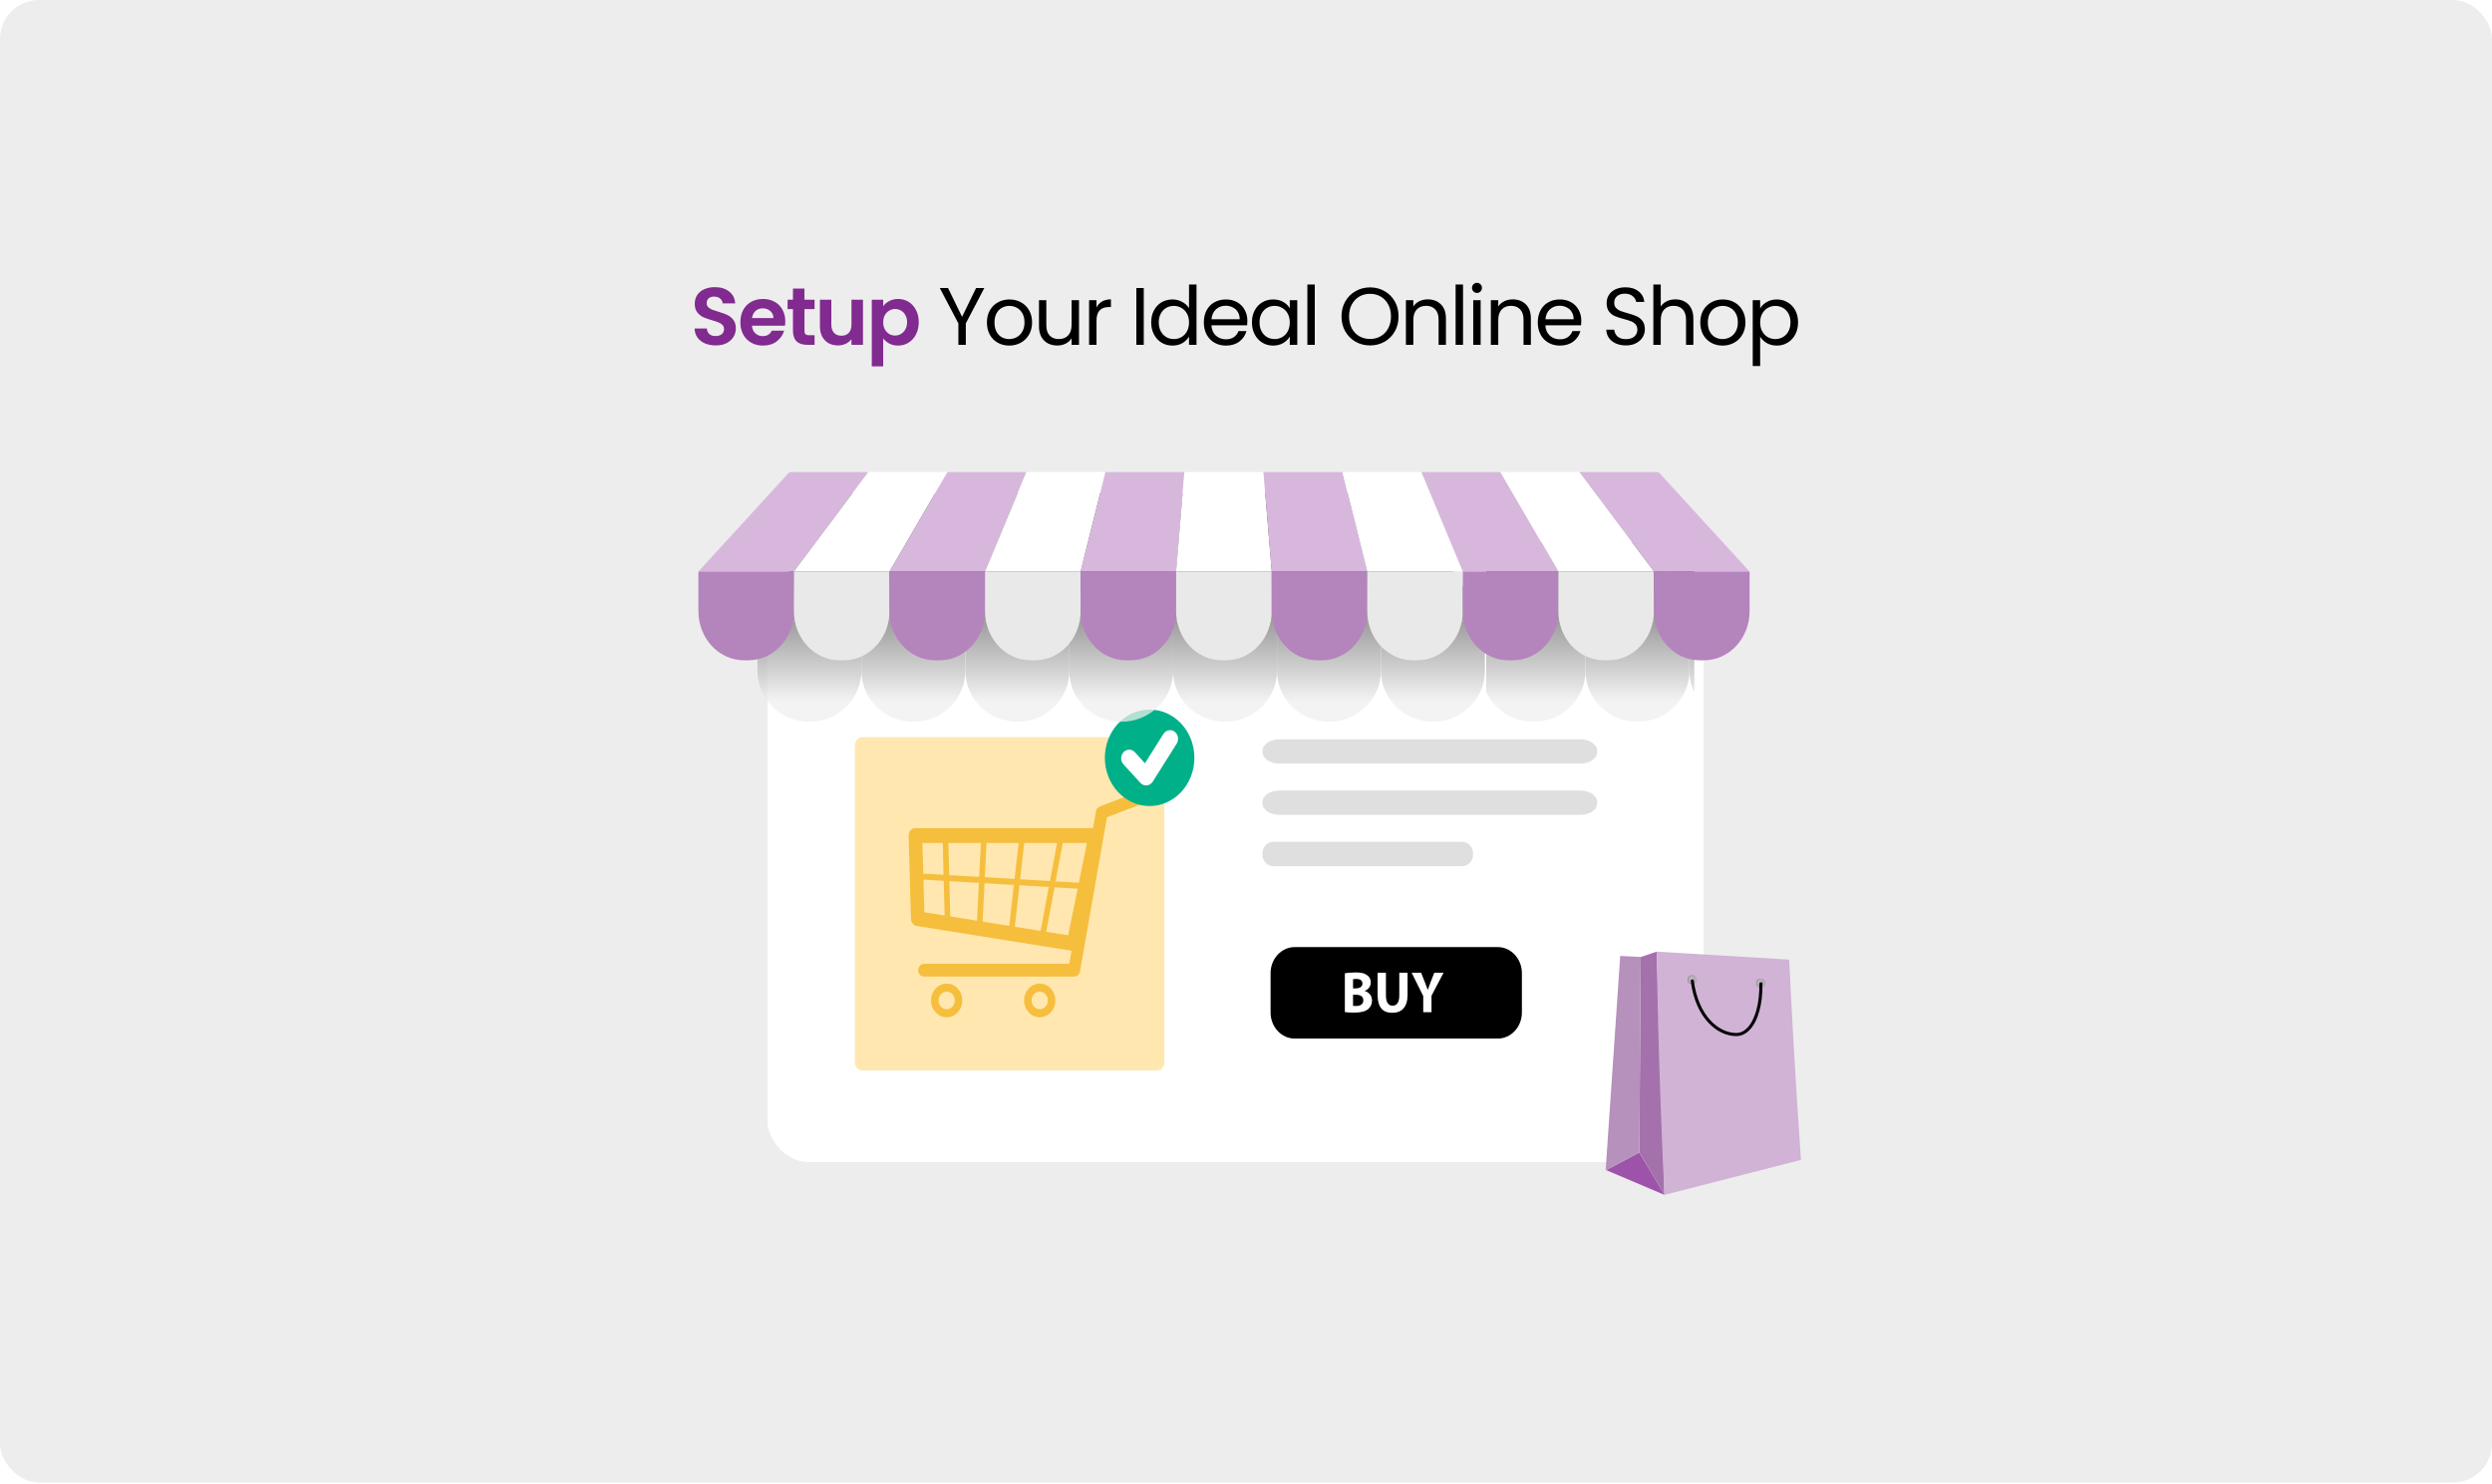 <svg width="1345" height="801" viewBox="0 0 1345 801" fill="none" xmlns="http://www.w3.org/2000/svg">
<rect width="1345" height="800.275" rx="21" fill="#EDEDED"/>
<path d="M386.292 186.464C384.151 186.464 382.215 186.098 380.484 185.364C378.783 184.631 377.433 183.575 376.436 182.196C375.439 180.818 374.925 179.19 374.896 177.312H381.496C381.584 178.574 382.024 179.571 382.816 180.304C383.637 181.038 384.752 181.404 386.16 181.404C387.597 181.404 388.727 181.067 389.548 180.392C390.369 179.688 390.78 178.779 390.78 177.664C390.78 176.755 390.501 176.007 389.944 175.42C389.387 174.834 388.683 174.379 387.832 174.056C387.011 173.704 385.867 173.323 384.4 172.912C382.405 172.326 380.777 171.754 379.516 171.196C378.284 170.61 377.213 169.744 376.304 168.6C375.424 167.427 374.984 165.872 374.984 163.936C374.984 162.118 375.439 160.534 376.348 159.184C377.257 157.835 378.533 156.808 380.176 156.104C381.819 155.371 383.696 155.004 385.808 155.004C388.976 155.004 391.543 155.782 393.508 157.336C395.503 158.862 396.603 161.003 396.808 163.76H390.032C389.973 162.704 389.519 161.839 388.668 161.164C387.847 160.46 386.747 160.108 385.368 160.108C384.165 160.108 383.197 160.416 382.464 161.032C381.76 161.648 381.408 162.543 381.408 163.716C381.408 164.538 381.672 165.227 382.2 165.784C382.757 166.312 383.432 166.752 384.224 167.104C385.045 167.427 386.189 167.808 387.656 168.248C389.651 168.835 391.279 169.422 392.54 170.008C393.801 170.595 394.887 171.475 395.796 172.648C396.705 173.822 397.16 175.362 397.16 177.268C397.16 178.911 396.735 180.436 395.884 181.844C395.033 183.252 393.787 184.382 392.144 185.232C390.501 186.054 388.551 186.464 386.292 186.464ZM423.841 173.44C423.841 174.32 423.782 175.112 423.665 175.816H405.845C405.991 177.576 406.607 178.955 407.693 179.952C408.778 180.95 410.113 181.448 411.697 181.448C413.985 181.448 415.613 180.466 416.581 178.5H423.225C422.521 180.847 421.171 182.783 419.177 184.308C417.182 185.804 414.733 186.552 411.829 186.552C409.482 186.552 407.37 186.039 405.493 185.012C403.645 183.956 402.193 182.475 401.137 180.568C400.11 178.662 399.597 176.462 399.597 173.968C399.597 171.446 400.11 169.231 401.137 167.324C402.163 165.418 403.601 163.951 405.449 162.924C407.297 161.898 409.423 161.384 411.829 161.384C414.146 161.384 416.214 161.883 418.033 162.88C419.881 163.878 421.303 165.3 422.301 167.148C423.327 168.967 423.841 171.064 423.841 173.44ZM417.461 171.68C417.431 170.096 416.859 168.835 415.745 167.896C414.63 166.928 413.266 166.444 411.653 166.444C410.127 166.444 408.837 166.914 407.781 167.852C406.754 168.762 406.123 170.038 405.889 171.68H417.461ZM434.189 166.84V178.632C434.189 179.454 434.379 180.055 434.761 180.436C435.171 180.788 435.846 180.964 436.785 180.964H439.645V186.156H435.773C430.581 186.156 427.985 183.634 427.985 178.588V166.84H425.081V161.78H427.985V155.752H434.189V161.78H439.645V166.84H434.189ZM465.767 161.78V186.156H459.563V183.076C458.771 184.132 457.73 184.968 456.439 185.584C455.178 186.171 453.799 186.464 452.303 186.464C450.397 186.464 448.71 186.068 447.243 185.276C445.777 184.455 444.618 183.267 443.767 181.712C442.946 180.128 442.535 178.251 442.535 176.08V161.78H448.695V175.2C448.695 177.136 449.179 178.632 450.147 179.688C451.115 180.715 452.435 181.228 454.107 181.228C455.809 181.228 457.143 180.715 458.111 179.688C459.079 178.632 459.563 177.136 459.563 175.2V161.78H465.767ZM476.685 165.3C477.477 164.186 478.563 163.262 479.941 162.528C481.349 161.766 482.948 161.384 484.737 161.384C486.82 161.384 488.697 161.898 490.369 162.924C492.071 163.951 493.405 165.418 494.373 167.324C495.371 169.202 495.869 171.387 495.869 173.88C495.869 176.374 495.371 178.588 494.373 180.524C493.405 182.431 492.071 183.912 490.369 184.968C488.697 186.024 486.82 186.552 484.737 186.552C482.948 186.552 481.364 186.186 479.985 185.452C478.636 184.719 477.536 183.795 476.685 182.68V197.772H470.525V161.78H476.685V165.3ZM489.577 173.88C489.577 172.414 489.269 171.152 488.653 170.096C488.067 169.011 487.275 168.19 486.277 167.632C485.309 167.075 484.253 166.796 483.109 166.796C481.995 166.796 480.939 167.09 479.941 167.676C478.973 168.234 478.181 169.055 477.565 170.14C476.979 171.226 476.685 172.502 476.685 173.968C476.685 175.435 476.979 176.711 477.565 177.796C478.181 178.882 478.973 179.718 479.941 180.304C480.939 180.862 481.995 181.14 483.109 181.14C484.253 181.14 485.309 180.847 486.277 180.26C487.275 179.674 488.067 178.838 488.653 177.752C489.269 176.667 489.577 175.376 489.577 173.88Z" fill="#812A8F"/>
<path d="M531.26 155.488L521.272 174.584V186.156H517.268V174.584L507.236 155.488H511.68L519.248 171.02L526.816 155.488H531.26ZM544.679 186.552C542.421 186.552 540.367 186.039 538.519 185.012C536.701 183.986 535.263 182.534 534.207 180.656C533.181 178.75 532.667 176.55 532.667 174.056C532.667 171.592 533.195 169.422 534.251 167.544C535.337 165.638 536.803 164.186 538.651 163.188C540.499 162.162 542.567 161.648 544.855 161.648C547.143 161.648 549.211 162.162 551.059 163.188C552.907 164.186 554.359 165.623 555.415 167.5C556.501 169.378 557.043 171.563 557.043 174.056C557.043 176.55 556.486 178.75 555.371 180.656C554.286 182.534 552.805 183.986 550.927 185.012C549.05 186.039 546.967 186.552 544.679 186.552ZM544.679 183.032C546.117 183.032 547.466 182.695 548.727 182.02C549.989 181.346 551.001 180.334 551.763 178.984C552.555 177.635 552.951 175.992 552.951 174.056C552.951 172.12 552.57 170.478 551.807 169.128C551.045 167.779 550.047 166.782 548.815 166.136C547.583 165.462 546.249 165.124 544.811 165.124C543.345 165.124 541.995 165.462 540.763 166.136C539.561 166.782 538.593 167.779 537.859 169.128C537.126 170.478 536.759 172.12 536.759 174.056C536.759 176.022 537.111 177.679 537.815 179.028C538.549 180.378 539.517 181.39 540.719 182.064C541.922 182.71 543.242 183.032 544.679 183.032ZM582.372 162.044V186.156H578.368V182.592C577.605 183.824 576.535 184.792 575.156 185.496C573.807 186.171 572.311 186.508 570.668 186.508C568.791 186.508 567.104 186.127 565.608 185.364C564.112 184.572 562.924 183.399 562.044 181.844C561.193 180.29 560.768 178.398 560.768 176.168V162.044H564.728V175.64C564.728 178.016 565.329 179.85 566.532 181.14C567.735 182.402 569.377 183.032 571.46 183.032C573.601 183.032 575.288 182.372 576.52 181.052C577.752 179.732 578.368 177.811 578.368 175.288V162.044H582.372ZM591.816 165.96C592.52 164.582 593.518 163.511 594.808 162.748C596.128 161.986 597.727 161.604 599.604 161.604V165.74H598.548C594.06 165.74 591.816 168.175 591.816 173.044V186.156H587.812V162.044H591.816V165.96ZM617.321 155.488V186.156H613.317V155.488H617.321ZM621.329 174.012C621.329 171.548 621.828 169.392 622.825 167.544C623.822 165.667 625.186 164.215 626.917 163.188C628.677 162.162 630.642 161.648 632.813 161.648C634.69 161.648 636.436 162.088 638.049 162.968C639.662 163.819 640.894 164.948 641.745 166.356V153.596H645.793V186.156H641.745V181.624C640.953 183.062 639.78 184.25 638.225 185.188C636.67 186.098 634.852 186.552 632.769 186.552C630.628 186.552 628.677 186.024 626.917 184.968C625.186 183.912 623.822 182.431 622.825 180.524C621.828 178.618 621.329 176.447 621.329 174.012ZM641.745 174.056C641.745 172.238 641.378 170.654 640.645 169.304C639.912 167.955 638.914 166.928 637.653 166.224C636.421 165.491 635.057 165.124 633.561 165.124C632.065 165.124 630.701 165.476 629.469 166.18C628.237 166.884 627.254 167.911 626.521 169.26C625.788 170.61 625.421 172.194 625.421 174.012C625.421 175.86 625.788 177.474 626.521 178.852C627.254 180.202 628.237 181.243 629.469 181.976C630.701 182.68 632.065 183.032 633.561 183.032C635.057 183.032 636.421 182.68 637.653 181.976C638.914 181.243 639.912 180.202 640.645 178.852C641.378 177.474 641.745 175.875 641.745 174.056ZM673.239 173.176C673.239 173.939 673.195 174.746 673.107 175.596H653.835C653.982 177.972 654.789 179.835 656.255 181.184C657.751 182.504 659.555 183.164 661.667 183.164C663.398 183.164 664.835 182.768 665.979 181.976C667.153 181.155 667.974 180.07 668.443 178.72H672.755C672.11 181.038 670.819 182.93 668.883 184.396C666.947 185.834 664.542 186.552 661.667 186.552C659.379 186.552 657.326 186.039 655.507 185.012C653.718 183.986 652.31 182.534 651.283 180.656C650.257 178.75 649.743 176.55 649.743 174.056C649.743 171.563 650.242 169.378 651.239 167.5C652.237 165.623 653.63 164.186 655.419 163.188C657.238 162.162 659.321 161.648 661.667 161.648C663.955 161.648 665.979 162.147 667.739 163.144C669.499 164.142 670.849 165.52 671.787 167.28C672.755 169.011 673.239 170.976 673.239 173.176ZM669.103 172.34C669.103 170.815 668.766 169.51 668.091 168.424C667.417 167.31 666.493 166.474 665.319 165.916C664.175 165.33 662.899 165.036 661.491 165.036C659.467 165.036 657.737 165.682 656.299 166.972C654.891 168.263 654.085 170.052 653.879 172.34H669.103ZM675.709 174.012C675.709 171.548 676.207 169.392 677.205 167.544C678.202 165.667 679.566 164.215 681.297 163.188C683.057 162.162 685.007 161.648 687.149 161.648C689.261 161.648 691.094 162.103 692.649 163.012C694.203 163.922 695.362 165.066 696.125 166.444V162.044H700.173V186.156H696.125V181.668C695.333 183.076 694.145 184.25 692.561 185.188C691.006 186.098 689.187 186.552 687.105 186.552C684.963 186.552 683.027 186.024 681.297 184.968C679.566 183.912 678.202 182.431 677.205 180.524C676.207 178.618 675.709 176.447 675.709 174.012ZM696.125 174.056C696.125 172.238 695.758 170.654 695.025 169.304C694.291 167.955 693.294 166.928 692.033 166.224C690.801 165.491 689.437 165.124 687.941 165.124C686.445 165.124 685.081 165.476 683.849 166.18C682.617 166.884 681.634 167.911 680.901 169.26C680.167 170.61 679.801 172.194 679.801 174.012C679.801 175.86 680.167 177.474 680.901 178.852C681.634 180.202 682.617 181.243 683.849 181.976C685.081 182.68 686.445 183.032 687.941 183.032C689.437 183.032 690.801 182.68 692.033 181.976C693.294 181.243 694.291 180.202 695.025 178.852C695.758 177.474 696.125 175.875 696.125 174.056ZM709.623 153.596V186.156H705.619V153.596H709.623ZM739.442 186.464C736.596 186.464 734 185.804 731.654 184.484C729.307 183.135 727.444 181.272 726.066 178.896C724.716 176.491 724.042 173.792 724.042 170.8C724.042 167.808 724.716 165.124 726.066 162.748C727.444 160.343 729.307 158.48 731.654 157.16C734 155.811 736.596 155.136 739.442 155.136C742.316 155.136 744.927 155.811 747.274 157.16C749.62 158.48 751.468 160.328 752.818 162.704C754.167 165.08 754.842 167.779 754.842 170.8C754.842 173.822 754.167 176.52 752.818 178.896C751.468 181.272 749.62 183.135 747.274 184.484C744.927 185.804 742.316 186.464 739.442 186.464ZM739.442 182.988C741.583 182.988 743.504 182.49 745.206 181.492C746.936 180.495 748.286 179.072 749.254 177.224C750.251 175.376 750.75 173.235 750.75 170.8C750.75 168.336 750.251 166.195 749.254 164.376C748.286 162.528 746.951 161.106 745.25 160.108C743.548 159.111 741.612 158.612 739.442 158.612C737.271 158.612 735.335 159.111 733.634 160.108C731.932 161.106 730.583 162.528 729.586 164.376C728.618 166.195 728.134 168.336 728.134 170.8C728.134 173.235 728.618 175.376 729.586 177.224C730.583 179.072 731.932 180.495 733.634 181.492C735.364 182.49 737.3 182.988 739.442 182.988ZM770.555 161.604C773.489 161.604 775.865 162.499 777.683 164.288C779.502 166.048 780.411 168.6 780.411 171.944V186.156H776.451V172.516C776.451 170.111 775.85 168.278 774.647 167.016C773.445 165.726 771.802 165.08 769.719 165.08C767.607 165.08 765.921 165.74 764.659 167.06C763.427 168.38 762.811 170.302 762.811 172.824V186.156H758.807V162.044H762.811V165.476C763.603 164.244 764.674 163.291 766.023 162.616C767.402 161.942 768.913 161.604 770.555 161.604ZM789.636 153.596V186.156H785.632V153.596H789.636ZM797.208 158.128C796.445 158.128 795.8 157.864 795.272 157.336C794.744 156.808 794.48 156.163 794.48 155.4C794.48 154.638 794.744 153.992 795.272 153.464C795.8 152.936 796.445 152.672 797.208 152.672C797.941 152.672 798.557 152.936 799.056 153.464C799.584 153.992 799.848 154.638 799.848 155.4C799.848 156.163 799.584 156.808 799.056 157.336C798.557 157.864 797.941 158.128 797.208 158.128ZM799.144 162.044V186.156H795.14V162.044H799.144ZM816.396 161.604C819.329 161.604 821.705 162.499 823.524 164.288C825.343 166.048 826.252 168.6 826.252 171.944V186.156H822.292V172.516C822.292 170.111 821.691 168.278 820.488 167.016C819.285 165.726 817.643 165.08 815.56 165.08C813.448 165.08 811.761 165.74 810.5 167.06C809.268 168.38 808.652 170.302 808.652 172.824V186.156H804.648V162.044H808.652V165.476C809.444 164.244 810.515 163.291 811.864 162.616C813.243 161.942 814.753 161.604 816.396 161.604ZM853.473 173.176C853.473 173.939 853.429 174.746 853.341 175.596H834.069C834.215 177.972 835.022 179.835 836.489 181.184C837.985 182.504 839.789 183.164 841.901 183.164C843.631 183.164 845.069 182.768 846.213 181.976C847.386 181.155 848.207 180.07 848.677 178.72H852.989C852.343 181.038 851.053 182.93 849.117 184.396C847.181 185.834 844.775 186.552 841.901 186.552C839.613 186.552 837.559 186.039 835.741 185.012C833.951 183.986 832.543 182.534 831.517 180.656C830.49 178.75 829.977 176.55 829.977 174.056C829.977 171.563 830.475 169.378 831.473 167.5C832.47 165.623 833.863 164.186 835.653 163.188C837.471 162.162 839.554 161.648 841.901 161.648C844.189 161.648 846.213 162.147 847.973 163.144C849.733 164.142 851.082 165.52 852.021 167.28C852.989 169.011 853.473 170.976 853.473 173.176ZM849.337 172.34C849.337 170.815 848.999 169.51 848.325 168.424C847.65 167.31 846.726 166.474 845.553 165.916C844.409 165.33 843.133 165.036 841.725 165.036C839.701 165.036 837.97 165.682 836.533 166.972C835.125 168.263 834.318 170.052 834.113 172.34H849.337ZM877.572 186.464C875.548 186.464 873.73 186.112 872.116 185.408C870.532 184.675 869.286 183.678 868.376 182.416C867.467 181.126 866.998 179.644 866.968 177.972H871.236C871.383 179.41 871.97 180.627 872.996 181.624C874.052 182.592 875.578 183.076 877.572 183.076C879.479 183.076 880.975 182.607 882.06 181.668C883.175 180.7 883.732 179.468 883.732 177.972C883.732 176.799 883.41 175.846 882.764 175.112C882.119 174.379 881.312 173.822 880.344 173.44C879.376 173.059 878.071 172.648 876.428 172.208C874.404 171.68 872.776 171.152 871.544 170.624C870.342 170.096 869.3 169.275 868.42 168.16C867.57 167.016 867.144 165.491 867.144 163.584C867.144 161.912 867.57 160.431 868.42 159.14C869.271 157.85 870.459 156.852 871.984 156.148C873.539 155.444 875.314 155.092 877.308 155.092C880.183 155.092 882.53 155.811 884.348 157.248C886.196 158.686 887.238 160.592 887.472 162.968H883.072C882.926 161.795 882.31 160.768 881.224 159.888C880.139 158.979 878.702 158.524 876.912 158.524C875.24 158.524 873.876 158.964 872.82 159.844C871.764 160.695 871.236 161.898 871.236 163.452C871.236 164.567 871.544 165.476 872.16 166.18C872.806 166.884 873.583 167.427 874.492 167.808C875.431 168.16 876.736 168.571 878.408 169.04C880.432 169.598 882.06 170.155 883.292 170.712C884.524 171.24 885.58 172.076 886.46 173.22C887.34 174.335 887.78 175.86 887.78 177.796C887.78 179.292 887.384 180.7 886.592 182.02C885.8 183.34 884.627 184.411 883.072 185.232C881.518 186.054 879.684 186.464 877.572 186.464ZM904.321 161.604C906.139 161.604 907.782 162 909.249 162.792C910.715 163.555 911.859 164.714 912.681 166.268C913.531 167.823 913.957 169.715 913.957 171.944V186.156H909.997V172.516C909.997 170.111 909.395 168.278 908.193 167.016C906.99 165.726 905.347 165.08 903.265 165.08C901.153 165.08 899.466 165.74 898.205 167.06C896.973 168.38 896.357 170.302 896.357 172.824V186.156H892.353V153.596H896.357V165.476C897.149 164.244 898.234 163.291 899.613 162.616C901.021 161.942 902.59 161.604 904.321 161.604ZM929.693 186.552C927.434 186.552 925.381 186.039 923.533 185.012C921.714 183.986 920.277 182.534 919.221 180.656C918.194 178.75 917.681 176.55 917.681 174.056C917.681 171.592 918.209 169.422 919.265 167.544C920.35 165.638 921.817 164.186 923.665 163.188C925.513 162.162 927.581 161.648 929.869 161.648C932.157 161.648 934.225 162.162 936.073 163.188C937.921 164.186 939.373 165.623 940.429 167.5C941.514 169.378 942.057 171.563 942.057 174.056C942.057 176.55 941.5 178.75 940.385 180.656C939.3 182.534 937.818 183.986 935.941 185.012C934.064 186.039 931.981 186.552 929.693 186.552ZM929.693 183.032C931.13 183.032 932.48 182.695 933.741 182.02C935.002 181.346 936.014 180.334 936.777 178.984C937.569 177.635 937.965 175.992 937.965 174.056C937.965 172.12 937.584 170.478 936.821 169.128C936.058 167.779 935.061 166.782 933.829 166.136C932.597 165.462 931.262 165.124 929.825 165.124C928.358 165.124 927.009 165.462 925.777 166.136C924.574 166.782 923.606 167.779 922.873 169.128C922.14 170.478 921.773 172.12 921.773 174.056C921.773 176.022 922.125 177.679 922.829 179.028C923.562 180.378 924.53 181.39 925.733 182.064C926.936 182.71 928.256 183.032 929.693 183.032ZM950.006 166.488C950.798 165.11 951.971 163.966 953.526 163.056C955.11 162.118 956.943 161.648 959.026 161.648C961.167 161.648 963.103 162.162 964.834 163.188C966.594 164.215 967.972 165.667 968.97 167.544C969.967 169.392 970.466 171.548 970.466 174.012C970.466 176.447 969.967 178.618 968.97 180.524C967.972 182.431 966.594 183.912 964.834 184.968C963.103 186.024 961.167 186.552 959.026 186.552C956.972 186.552 955.154 186.098 953.57 185.188C952.015 184.25 950.827 183.091 950.006 181.712V197.596H946.002V162.044H950.006V166.488ZM966.374 174.012C966.374 172.194 966.007 170.61 965.274 169.26C964.54 167.911 963.543 166.884 962.282 166.18C961.05 165.476 959.686 165.124 958.19 165.124C956.723 165.124 955.359 165.491 954.098 166.224C952.866 166.928 951.868 167.97 951.106 169.348C950.372 170.698 950.006 172.267 950.006 174.056C950.006 175.875 950.372 177.474 951.106 178.852C951.868 180.202 952.866 181.243 954.098 181.976C955.359 182.68 956.723 183.032 958.19 183.032C959.686 183.032 961.05 182.68 962.282 181.976C963.543 181.243 964.54 180.202 965.274 178.852C966.007 177.474 966.374 175.86 966.374 174.012Z" fill="black"/>
<g filter="url(#filter0_d_963_53061)">
<rect x="409.228" y="305.246" width="505.304" height="314.038" rx="22" fill="white"/>
</g>
<path d="M624.389 397.957H465.495C463.241 397.957 461.414 399.925 461.414 402.353V573.468C461.414 575.895 463.241 577.863 465.495 577.863H624.389C626.643 577.863 628.471 575.895 628.471 573.468V402.353C628.471 399.925 626.643 397.957 624.389 397.957Z" fill="#FFE7AF"/>
<path d="M490.405 451.174L491.689 496.046C491.747 497.972 493.059 499.587 494.819 499.867L578.354 513.224L577.114 520.276H498.77C497.011 520.276 495.569 521.813 495.569 523.724C495.569 525.634 496.996 527.172 498.77 527.172H579.768C581.311 527.172 582.623 525.991 582.912 524.36L597.464 441.171L617.843 433.374C619.502 432.738 620.382 430.765 619.791 428.979C619.199 427.193 617.367 426.245 615.709 426.882L593.599 435.331C592.532 435.735 591.739 436.729 591.522 437.941L589.936 447.043H494.069C493.074 447.043 492.136 447.477 491.444 448.254C490.751 449.031 490.376 450.071 490.42 451.159L490.405 451.174ZM497.833 455.041H508.823L509.27 472.204L498.309 471.567L497.833 455.041ZM530.341 497.49L531.38 476.771L547.216 477.703L544.735 499.789L530.341 497.49ZM547.721 500.27L550.245 477.873L566.081 478.805L561.639 502.492L547.721 500.27ZM570.537 455.041L566.686 475.575L550.605 474.627L552.812 455.041H570.537ZM547.577 474.456L531.539 473.509L532.462 455.041H549.769L547.591 474.456H547.577ZM527.327 497.009L512.89 494.694L512.385 475.652L528.337 476.584L527.313 496.993L527.327 497.009ZM512.313 472.391L511.852 455.041H529.418L528.51 473.338L512.313 472.391ZM586.662 455.041L582.277 476.491L569.73 475.761L573.609 455.041H586.647H586.662ZM576.494 504.868L564.653 502.973L569.153 478.992L581.643 479.722L576.508 504.868H576.494ZM498.9 492.458L498.395 474.845L509.357 475.481L509.847 494.213L498.9 492.458Z" fill="#F6BE3D"/>
<path d="M552.725 540.043C552.725 545.044 556.503 549.129 561.162 549.129C565.82 549.129 569.599 545.06 569.599 540.043C569.599 535.026 565.82 530.957 561.162 530.957C556.503 530.957 552.725 535.026 552.725 540.043ZM556.763 540.043C556.763 537.434 558.739 535.306 561.162 535.306C563.585 535.306 565.561 537.434 565.561 540.043C565.561 542.653 563.585 544.78 561.162 544.78C558.739 544.78 556.763 542.653 556.763 540.043Z" fill="#F6BE3D"/>
<path d="M502.51 540.043C502.51 545.044 506.289 549.129 510.947 549.129C515.606 549.129 519.384 545.06 519.384 540.043C519.384 535.026 515.606 530.957 510.947 530.957C506.289 530.957 502.51 535.026 502.51 540.043ZM506.548 540.043C506.548 537.434 508.524 535.306 510.947 535.306C513.37 535.306 515.346 537.434 515.346 540.043C515.346 542.653 513.37 544.78 510.947 544.78C508.524 544.78 506.548 542.653 506.548 540.043Z" fill="#F6BE3D"/>
<path d="M620.479 435.11C633.829 435.11 644.652 423.455 644.652 409.078C644.652 394.702 633.829 383.047 620.479 383.047C607.129 383.047 596.307 394.702 596.307 409.078C596.307 423.455 607.129 435.11 620.479 435.11Z" fill="#00B089"/>
<path d="M618.593 424.004C617.439 424.004 616.329 423.507 615.506 422.606L606.377 412.619C604.704 410.786 604.718 407.835 606.42 406.033C608.122 404.232 610.862 404.247 612.535 406.08L617.958 412.013L627.924 396.201C629.266 394.074 631.963 393.514 633.938 394.959C635.914 396.403 636.434 399.308 635.092 401.436L622.17 421.953C621.449 423.103 620.266 423.848 618.982 423.973C618.852 423.973 618.723 423.988 618.593 423.988V424.004Z" fill="white"/>
<g style="mix-blend-mode:multiply" opacity="0.74" filter="url(#filter1_f_963_53061)">
<path d="M576.958 335.095H633.279L627.063 266.312H583.227L576.958 335.095Z" fill="url(#paint0_linear_963_53061)"/>
<path d="M521.061 335.095H576.958L583.227 266.312H539.711L521.061 335.095Z" fill="url(#paint1_linear_963_53061)"/>
<path d="M464.926 335.095H521.061L539.711 266.312H496.035L464.926 335.095Z" fill="url(#paint2_linear_963_53061)"/>
<path d="M496.035 266.312L464.926 335.095H408.815L453.075 266.312H496.035Z" fill="url(#paint3_linear_963_53061)"/>
<path d="M689.226 335.095H633.303L627.033 266.312H670.55L689.226 335.095Z" fill="url(#paint4_linear_963_53061)"/>
<path d="M745.334 335.095H689.226L670.55 266.312H714.225L745.334 335.095Z" fill="url(#paint5_linear_963_53061)"/>
<path d="M714.233 266.312L745.343 335.095H801.452L757.218 266.312H714.233Z" fill="url(#paint6_linear_963_53061)"/>
<path d="M408.815 335.095V362.148C408.815 377.314 421.381 389.618 436.87 389.618C452.358 389.618 464.924 377.314 464.924 362.148V335.095L408.815 335.095Z" fill="url(#paint7_linear_963_53061)"/>
<path d="M521.061 335.095V362.148C521.061 377.314 533.628 389.618 549.116 389.618C564.605 389.618 577.171 377.314 577.171 362.148V335.095H521.061Z" fill="url(#paint8_linear_963_53061)"/>
<path d="M633.119 335.095V362.148C633.119 377.314 645.685 389.618 661.173 389.618C676.662 389.618 689.228 377.314 689.228 362.148V335.095H633.119Z" fill="url(#paint9_linear_963_53061)"/>
<path d="M745.337 335.095V362.148C745.337 377.314 757.904 389.618 773.392 389.618C788.881 389.618 801.447 377.314 801.447 362.148V335.095H745.337Z" fill="url(#paint10_linear_963_53061)"/>
<path d="M464.926 335.095V362.148C464.926 377.314 477.492 389.618 492.98 389.618C508.469 389.618 521.035 377.314 521.035 362.148V335.095H464.926Z" fill="url(#paint11_linear_963_53061)"/>
<path d="M577.091 335.095V362.148C577.091 377.314 589.658 389.618 605.146 389.618C620.635 389.618 633.201 377.314 633.201 362.148V335.095H577.091Z" fill="url(#paint12_linear_963_53061)"/>
<path d="M689.228 335.095V362.148C689.228 377.314 701.793 389.618 717.282 389.618C732.77 389.618 745.336 377.314 745.336 362.148V335.095H689.228Z" fill="url(#paint13_linear_963_53061)"/>
</g>
<g clip-path="url(#clip0_963_53061)">
<g style="mix-blend-mode:multiply" opacity="0.74" filter="url(#filter2_f_963_53061)">
<path d="M743.456 335.099H799.778L793.561 266.316H749.725L743.456 335.099Z" fill="url(#paint14_linear_963_53061)"/>
<path d="M687.56 335.099H743.456L749.725 266.316H706.21L687.56 335.099Z" fill="url(#paint15_linear_963_53061)"/>
<path d="M631.424 335.099H687.56L706.21 266.316H662.534L631.424 335.099Z" fill="url(#paint16_linear_963_53061)"/>
<path d="M662.534 266.316L631.424 335.099H575.313L619.573 266.316H662.534Z" fill="url(#paint17_linear_963_53061)"/>
<path d="M855.724 335.099H799.801L793.531 266.316H837.048L855.724 335.099Z" fill="url(#paint18_linear_963_53061)"/>
<path d="M911.832 335.099H855.724L837.048 266.316H880.723L911.832 335.099Z" fill="url(#paint19_linear_963_53061)"/>
<path d="M880.731 266.316L911.841 335.099H967.95L923.716 266.316H880.731Z" fill="url(#paint20_linear_963_53061)"/>
<path d="M575.313 335.099V362.152C575.313 377.317 587.879 389.621 603.368 389.621C618.856 389.621 631.422 377.317 631.422 362.152V335.099L575.313 335.099Z" fill="url(#paint21_linear_963_53061)"/>
<path d="M687.56 335.099V362.152C687.56 377.318 700.126 389.622 715.614 389.622C731.103 389.622 743.669 377.318 743.669 362.152V335.099H687.56Z" fill="url(#paint22_linear_963_53061)"/>
<path d="M799.617 335.099V362.152C799.617 377.318 812.183 389.622 827.671 389.622C843.16 389.622 855.726 377.318 855.726 362.152V335.099H799.617Z" fill="url(#paint23_linear_963_53061)"/>
<path d="M911.836 335.099V362.152C911.836 377.318 924.402 389.622 939.89 389.622C955.379 389.622 967.945 377.318 967.945 362.152V335.099H911.836Z" fill="url(#paint24_linear_963_53061)"/>
<path d="M631.424 335.099V362.152C631.424 377.318 643.99 389.622 659.478 389.622C674.967 389.622 687.533 377.318 687.533 362.152V335.099H631.424Z" fill="url(#paint25_linear_963_53061)"/>
<path d="M743.589 335.099V362.152C743.589 377.318 756.156 389.622 771.644 389.622C787.133 389.622 799.699 377.318 799.699 362.152V335.099H743.589Z" fill="url(#paint26_linear_963_53061)"/>
<path d="M855.726 335.099V362.152C855.726 377.318 868.291 389.622 883.78 389.622C899.268 389.622 911.834 377.318 911.834 362.152V335.099H855.726Z" fill="url(#paint27_linear_963_53061)"/>
</g>
</g>
<path d="M468.762 254.848H426.071L376.919 308.51H428.552L468.762 254.848Z" fill="#D7B8DC"/>
<path d="M428.555 308.508V329.88C428.555 344.542 417.521 356.424 403.921 356.424H401.57C387.955 356.424 376.936 344.542 376.936 329.88V308.508H428.555Z" fill="#B484BC"/>
<path d="M511.384 254.848H468.693L428.483 308.51H480.116L511.384 254.848Z" fill="white"/>
<path d="M480.101 308.508V329.88C480.101 344.542 469.068 356.424 455.468 356.424H453.117C439.502 356.424 428.483 344.542 428.483 329.88V308.508H480.101Z" fill="#E9E9E9"/>
<path d="M554.043 254.848H511.352L480.069 308.51H531.702L554.043 254.848Z" fill="#D7B8DC"/>
<path d="M531.699 308.508V329.88C531.699 344.542 520.666 356.424 507.065 356.424H504.714C491.099 356.424 480.081 344.542 480.081 329.88V308.508H531.699Z" fill="#B484BC"/>
<path d="M596.664 254.848H553.973L531.633 308.51H583.266L596.664 254.848Z" fill="white"/>
<path d="M583.251 308.508V329.88C583.251 344.542 572.218 356.424 558.618 356.424H556.267C542.652 356.424 531.633 344.542 531.633 329.88V308.508H583.251Z" fill="#E9E9E9"/>
<path d="M639.328 254.848H596.638L583.225 308.51H634.858L639.328 254.848Z" fill="#D7B8DC"/>
<path d="M634.854 308.508V329.88C634.854 344.542 623.821 356.424 610.221 356.424H607.87C594.255 356.424 583.236 344.542 583.236 329.88V308.508H634.854Z" fill="#B484BC"/>
<path d="M681.939 254.848H639.248L634.777 308.51H686.41L681.939 254.848Z" fill="white"/>
<path d="M686.396 308.508V329.88C686.396 344.542 675.362 356.424 661.762 356.424H659.411C645.796 356.424 634.777 344.542 634.777 329.88V308.508H686.396Z" fill="#E9E9E9"/>
<path d="M724.605 254.848H681.914L686.371 308.51H738.004L724.605 254.848Z" fill="#D7B8DC"/>
<path d="M738.005 308.508V329.88C738.005 344.542 726.971 356.424 713.371 356.424H711.02C697.405 356.424 686.386 344.542 686.386 329.88V308.508H738.005Z" fill="#B484BC"/>
<path d="M767.222 254.848H724.531L737.93 308.51H789.563L767.222 254.848Z" fill="white"/>
<path d="M789.552 308.508V329.88C789.552 344.542 778.518 356.424 764.918 356.424H762.567C748.952 356.424 737.933 344.542 737.933 329.88V308.508H789.552Z" fill="#E9E9E9"/>
<path d="M809.886 254.848H767.195L789.521 308.51H841.154L809.886 254.848Z" fill="#D7B8DC"/>
<path d="M841.155 308.508V329.88C841.155 344.542 830.122 356.424 816.521 356.424H814.17C800.555 356.424 789.537 344.542 789.537 329.88V308.508H841.155Z" fill="#B484BC"/>
<path d="M852.504 254.848H809.813L841.081 308.51H892.714L852.504 254.848Z" fill="white"/>
<path d="M892.702 308.508V329.88C892.702 344.542 881.668 356.424 868.068 356.424H865.717C852.102 356.424 841.083 344.542 841.083 329.88V308.508H892.702Z" fill="#E9E9E9"/>
<path d="M895.167 254.848H852.476L892.672 308.51H944.305L895.167 254.848Z" fill="#D7B8DC"/>
<path d="M944.305 308.508V329.88C944.305 344.542 933.272 356.424 919.672 356.424H917.321C903.706 356.424 892.687 344.542 892.687 329.88V308.508H944.305Z" fill="#B484BC"/>
<path d="M808.342 511.246H698.832C691.615 511.246 685.765 517.546 685.765 525.318V546.566C685.765 554.337 691.615 560.638 698.832 560.638H808.342C815.559 560.638 821.409 554.337 821.409 546.566V525.318C821.409 517.546 815.559 511.246 808.342 511.246Z" fill="black"/>
<path d="M725.847 525.383C727.021 525.132 729.402 524.941 731.628 524.941C734.352 524.941 736.024 525.228 737.463 526.146C738.847 526.933 739.844 528.388 739.844 530.32C739.844 532.251 738.814 533.981 736.588 534.875V534.935C738.847 535.602 740.519 537.427 740.519 540.182C740.519 542.114 739.7 543.628 738.46 544.701C737.02 545.93 734.617 546.633 730.686 546.633C728.483 546.633 726.844 546.478 725.847 546.323V525.406V525.383ZM730.277 533.539H731.738C734.086 533.539 735.348 532.502 735.348 530.916C735.348 529.33 734.208 528.447 732.181 528.447C731.218 528.447 730.653 528.507 730.277 528.579V533.539ZM730.277 542.984C730.719 543.044 731.24 543.044 732.004 543.044C734.03 543.044 735.813 542.221 735.813 539.979C735.813 537.737 734.019 536.974 731.794 536.974H730.266V542.972L730.277 542.984Z" fill="white"/>
<path d="M748.025 525.094V537.353C748.025 541.014 749.321 542.886 751.602 542.886C753.883 542.886 755.234 541.121 755.234 537.353V525.094H759.697V537.031C759.697 543.602 756.618 546.726 751.447 546.726C746.275 546.726 743.529 543.757 743.529 536.959V525.082H748.014L748.025 525.094Z" fill="white"/>
<path d="M768.158 546.396V537.679L761.913 525.098H767.017L769.044 530.214C769.664 531.764 770.074 532.897 770.572 534.292H770.627C771.07 532.968 771.535 531.728 772.122 530.214L774.116 525.098H779.132L772.621 537.512V546.396H768.158Z" fill="white"/>
<path d="M852.967 399.074H690.468C685.457 399.074 681.395 401.86 681.395 405.297V405.962C681.395 409.399 685.457 412.186 690.468 412.186H852.967C857.979 412.186 862.041 409.399 862.041 405.962V405.297C862.041 401.86 857.979 399.074 852.967 399.074Z" fill="#DFDFDF"/>
<path d="M852.967 426.754H690.468C685.457 426.754 681.395 429.54 681.395 432.977V433.642C681.395 437.079 685.457 439.865 690.468 439.865H852.967C857.979 439.865 862.041 437.079 862.041 433.642V432.977C862.041 429.54 857.979 426.754 852.967 426.754Z" fill="#DFDFDF"/>
<path d="M789.319 454.434H687.102C683.95 454.434 681.395 457.22 681.395 460.657V461.322C681.395 464.759 683.95 467.545 687.102 467.545H789.319C792.472 467.545 795.027 464.759 795.027 461.322V460.657C795.027 457.22 792.472 454.434 789.319 454.434Z" fill="#DFDFDF"/>
<g filter="url(#filter3_d_963_53061)">
<path d="M864.913 630.654L882.791 621.09C882.791 621.09 882.791 621.145 882.791 621.169C887.31 628.732 891.829 636.303 896.348 643.866C896.348 643.913 896.348 643.961 896.348 644C885.864 639.554 875.388 635.1 864.905 630.654H864.913Z" fill="#9E53AA"/>
<path d="M882.785 621.088C883.03 585.915 883.283 550.743 883.528 515.571C883.567 515.571 883.615 515.571 883.654 515.571C886.49 514.614 889.334 513.656 892.171 512.699C893.561 556.415 894.951 600.139 896.342 643.856C891.823 636.293 882.785 621.104 882.785 621.08V621.088Z" fill="#A471AC"/>
<path d="M864.912 630.65L864.62 630.524C867.235 592.029 869.85 553.526 872.473 515.031C876.162 515.205 879.852 515.387 883.541 515.561C883.296 550.734 883.043 585.906 882.799 621.078L864.92 630.642L864.912 630.65Z" fill="#B591BB"/>
<path d="M963.661 517.011C939.834 515.571 916.007 514.139 892.18 512.699C892.575 539.288 893.239 565.877 894.187 592.45C894.795 609.64 895.522 626.823 896.359 643.998C920.913 637.709 945.459 631.427 970.013 625.138C968.678 605.867 967.453 586.588 966.34 567.301C965.368 550.545 964.475 533.782 963.669 517.011H963.661Z" fill="#D0B3D5"/>
<path d="M909.884 529.839C909.41 529.539 908.849 528.953 908.849 527.846C908.849 526.548 909.908 525.496 911.211 525.496C912.515 525.496 913.573 526.548 913.573 527.846C913.573 528.882 912.894 529.76 911.954 530.069C911.843 530.171 911.662 530.259 911.353 530.259C911.164 530.259 910.492 530.227 909.876 529.839H909.884ZM911.022 529.665C911.022 529.855 911.109 529.997 911.219 530.092V529.254C911.116 529.341 911.03 529.475 911.022 529.665ZM912.483 527.838C912.483 527.157 911.914 526.596 911.219 526.596C910.524 526.596 909.955 527.149 909.955 527.838C909.955 528.257 910.074 528.573 910.326 528.795C910.595 529.032 910.974 529.119 911.211 529.143V529.08C911.906 529.08 912.475 528.526 912.475 527.838H912.483Z" fill="#666464"/>
<path d="M945.89 529.658C945.89 528.361 946.949 527.309 948.26 527.309C949.572 527.309 950.622 528.361 950.622 529.658C950.622 530.956 949.564 532.008 948.26 532.008C946.957 532.008 945.89 530.956 945.89 529.658ZM946.996 529.658C946.996 530.339 947.565 530.9 948.26 530.9C948.955 530.9 949.524 530.346 949.524 529.658C949.524 528.97 948.955 528.416 948.26 528.416C947.565 528.416 946.996 528.97 946.996 529.658Z" fill="#666464"/>
<path d="M910.037 529.839C909.563 529.539 909.002 528.953 909.002 527.846C909.002 526.548 910.061 525.496 911.373 525.496C912.684 525.496 913.735 526.548 913.735 527.846C913.735 528.882 913.055 529.76 912.115 530.069C912.005 530.171 911.823 530.259 911.515 530.259C911.325 530.259 910.654 530.227 910.037 529.839ZM911.175 529.665C911.175 529.855 911.262 529.997 911.373 530.092V529.254C911.27 529.341 911.183 529.475 911.175 529.665ZM912.629 527.838C912.629 527.157 912.06 526.596 911.365 526.596C910.669 526.596 910.101 527.149 910.101 527.838C910.101 528.257 910.219 528.573 910.472 528.795C910.741 529.032 911.12 529.119 911.357 529.143V529.08C912.052 529.08 912.621 528.526 912.621 527.838H912.629Z" fill="url(#paint28_radial_963_53061)"/>
<path d="M946.043 529.658C946.043 528.361 947.102 527.309 948.414 527.309C949.725 527.309 950.776 528.361 950.776 529.658C950.776 530.956 949.717 532.008 948.414 532.008C947.11 532.008 946.043 530.956 946.043 529.658ZM947.15 529.658C947.15 530.339 947.718 530.9 948.414 530.9C949.109 530.9 949.678 530.346 949.678 529.658C949.678 528.97 949.109 528.416 948.414 528.416C947.718 528.416 947.15 528.97 947.15 529.658Z" fill="url(#paint29_radial_963_53061)"/>
<path d="M935.103 558.279C937.742 558.279 940.135 557.188 942.237 555.044C946.85 550.313 949.465 540.97 949.221 530.045C949.213 529.594 948.841 529.23 948.391 529.23H948.375C947.917 529.238 947.554 529.618 947.562 530.077C947.791 540.409 945.294 549.53 941.052 553.881C939.282 555.693 937.275 556.618 935.103 556.618C925.844 556.618 914.72 547.782 912.184 528.392C912.121 527.941 911.71 527.616 911.252 527.68C910.802 527.743 910.478 528.154 910.541 528.613C913.203 549 925.141 558.287 935.103 558.287V558.279Z" fill="black"/>
</g>
<defs>
<filter id="filter0_d_963_53061" x="407.328" y="305.246" width="519.104" height="328.939" filterUnits="userSpaceOnUse" color-interpolation-filters="sRGB">
<feFlood flood-opacity="0" result="BackgroundImageFix"/>
<feColorMatrix in="SourceAlpha" type="matrix" values="0 0 0 0 0 0 0 0 0 0 0 0 0 0 0 0 0 0 127 0" result="hardAlpha"/>
<feOffset dx="5" dy="8"/>
<feGaussianBlur stdDeviation="3.45"/>
<feComposite in2="hardAlpha" operator="out"/>
<feColorMatrix type="matrix" values="0 0 0 0 0 0 0 0 0 0 0 0 0 0 0 0 0 0 0.17 0"/>
<feBlend mode="normal" in2="BackgroundImageFix" result="effect1_dropShadow_963_53061"/>
<feBlend mode="normal" in="SourceGraphic" in2="effect1_dropShadow_963_53061" result="shape"/>
</filter>
<filter id="filter1_f_963_53061" x="404.915" y="262.412" width="400.437" height="131.105" filterUnits="userSpaceOnUse" color-interpolation-filters="sRGB">
<feFlood flood-opacity="0" result="BackgroundImageFix"/>
<feBlend mode="normal" in="SourceGraphic" in2="BackgroundImageFix" result="shape"/>
<feGaussianBlur stdDeviation="1.95" result="effect1_foregroundBlur_963_53061"/>
</filter>
<filter id="filter2_f_963_53061" x="571.413" y="262.416" width="400.437" height="131.105" filterUnits="userSpaceOnUse" color-interpolation-filters="sRGB">
<feFlood flood-opacity="0" result="BackgroundImageFix"/>
<feBlend mode="normal" in="SourceGraphic" in2="BackgroundImageFix" result="shape"/>
<feGaussianBlur stdDeviation="1.95" result="effect1_foregroundBlur_963_53061"/>
</filter>
<filter id="filter3_d_963_53061" x="862.62" y="509.699" width="113.393" height="139.301" filterUnits="userSpaceOnUse" color-interpolation-filters="sRGB">
<feFlood flood-opacity="0" result="BackgroundImageFix"/>
<feColorMatrix in="SourceAlpha" type="matrix" values="0 0 0 0 0 0 0 0 0 0 0 0 0 0 0 0 0 0 127 0" result="hardAlpha"/>
<feOffset dx="2" dy="1"/>
<feGaussianBlur stdDeviation="2"/>
<feComposite in2="hardAlpha" operator="out"/>
<feColorMatrix type="matrix" values="0 0 0 0 0 0 0 0 0 0 0 0 0 0 0 0 0 0 0.18 0"/>
<feBlend mode="normal" in2="BackgroundImageFix" result="effect1_dropShadow_963_53061"/>
<feBlend mode="normal" in="SourceGraphic" in2="effect1_dropShadow_963_53061" result="shape"/>
</filter>
<linearGradient id="paint0_linear_963_53061" x1="605.134" y1="289.509" x2="605.134" y2="378.47" gradientUnits="userSpaceOnUse">
<stop/>
<stop offset="1" stop-color="#EFEFEF"/>
</linearGradient>
<linearGradient id="paint1_linear_963_53061" x1="605.134" y1="289.509" x2="605.134" y2="378.47" gradientUnits="userSpaceOnUse">
<stop/>
<stop offset="1" stop-color="#EFEFEF"/>
</linearGradient>
<linearGradient id="paint2_linear_963_53061" x1="605.134" y1="289.509" x2="605.134" y2="378.47" gradientUnits="userSpaceOnUse">
<stop/>
<stop offset="1" stop-color="#EFEFEF"/>
</linearGradient>
<linearGradient id="paint3_linear_963_53061" x1="605.134" y1="289.509" x2="605.134" y2="378.47" gradientUnits="userSpaceOnUse">
<stop/>
<stop offset="1" stop-color="#EFEFEF"/>
</linearGradient>
<linearGradient id="paint4_linear_963_53061" x1="605.134" y1="289.509" x2="605.134" y2="378.47" gradientUnits="userSpaceOnUse">
<stop/>
<stop offset="1" stop-color="#EFEFEF"/>
</linearGradient>
<linearGradient id="paint5_linear_963_53061" x1="605.134" y1="289.509" x2="605.134" y2="378.47" gradientUnits="userSpaceOnUse">
<stop/>
<stop offset="1" stop-color="#EFEFEF"/>
</linearGradient>
<linearGradient id="paint6_linear_963_53061" x1="605.134" y1="289.509" x2="605.134" y2="378.47" gradientUnits="userSpaceOnUse">
<stop/>
<stop offset="1" stop-color="#EFEFEF"/>
</linearGradient>
<linearGradient id="paint7_linear_963_53061" x1="605.134" y1="289.509" x2="605.134" y2="378.47" gradientUnits="userSpaceOnUse">
<stop/>
<stop offset="1" stop-color="#EFEFEF"/>
</linearGradient>
<linearGradient id="paint8_linear_963_53061" x1="605.134" y1="289.509" x2="605.134" y2="378.47" gradientUnits="userSpaceOnUse">
<stop/>
<stop offset="1" stop-color="#EFEFEF"/>
</linearGradient>
<linearGradient id="paint9_linear_963_53061" x1="605.134" y1="289.509" x2="605.134" y2="378.47" gradientUnits="userSpaceOnUse">
<stop/>
<stop offset="1" stop-color="#EFEFEF"/>
</linearGradient>
<linearGradient id="paint10_linear_963_53061" x1="605.134" y1="289.509" x2="605.134" y2="378.47" gradientUnits="userSpaceOnUse">
<stop/>
<stop offset="1" stop-color="#EFEFEF"/>
</linearGradient>
<linearGradient id="paint11_linear_963_53061" x1="605.134" y1="289.509" x2="605.134" y2="378.47" gradientUnits="userSpaceOnUse">
<stop/>
<stop offset="1" stop-color="#EFEFEF"/>
</linearGradient>
<linearGradient id="paint12_linear_963_53061" x1="605.134" y1="289.509" x2="605.134" y2="378.47" gradientUnits="userSpaceOnUse">
<stop/>
<stop offset="1" stop-color="#EFEFEF"/>
</linearGradient>
<linearGradient id="paint13_linear_963_53061" x1="605.134" y1="289.509" x2="605.134" y2="378.47" gradientUnits="userSpaceOnUse">
<stop/>
<stop offset="1" stop-color="#EFEFEF"/>
</linearGradient>
<linearGradient id="paint14_linear_963_53061" x1="771.632" y1="289.513" x2="771.632" y2="378.474" gradientUnits="userSpaceOnUse">
<stop/>
<stop offset="1" stop-color="#EFEFEF"/>
</linearGradient>
<linearGradient id="paint15_linear_963_53061" x1="771.632" y1="289.513" x2="771.632" y2="378.474" gradientUnits="userSpaceOnUse">
<stop/>
<stop offset="1" stop-color="#EFEFEF"/>
</linearGradient>
<linearGradient id="paint16_linear_963_53061" x1="771.632" y1="289.513" x2="771.632" y2="378.474" gradientUnits="userSpaceOnUse">
<stop/>
<stop offset="1" stop-color="#EFEFEF"/>
</linearGradient>
<linearGradient id="paint17_linear_963_53061" x1="771.632" y1="289.513" x2="771.632" y2="378.474" gradientUnits="userSpaceOnUse">
<stop/>
<stop offset="1" stop-color="#EFEFEF"/>
</linearGradient>
<linearGradient id="paint18_linear_963_53061" x1="771.632" y1="289.513" x2="771.632" y2="378.474" gradientUnits="userSpaceOnUse">
<stop/>
<stop offset="1" stop-color="#EFEFEF"/>
</linearGradient>
<linearGradient id="paint19_linear_963_53061" x1="771.632" y1="289.513" x2="771.632" y2="378.474" gradientUnits="userSpaceOnUse">
<stop/>
<stop offset="1" stop-color="#EFEFEF"/>
</linearGradient>
<linearGradient id="paint20_linear_963_53061" x1="771.632" y1="289.513" x2="771.632" y2="378.474" gradientUnits="userSpaceOnUse">
<stop/>
<stop offset="1" stop-color="#EFEFEF"/>
</linearGradient>
<linearGradient id="paint21_linear_963_53061" x1="771.632" y1="289.513" x2="771.632" y2="378.474" gradientUnits="userSpaceOnUse">
<stop/>
<stop offset="1" stop-color="#EFEFEF"/>
</linearGradient>
<linearGradient id="paint22_linear_963_53061" x1="771.632" y1="289.513" x2="771.632" y2="378.474" gradientUnits="userSpaceOnUse">
<stop/>
<stop offset="1" stop-color="#EFEFEF"/>
</linearGradient>
<linearGradient id="paint23_linear_963_53061" x1="771.632" y1="289.513" x2="771.632" y2="378.474" gradientUnits="userSpaceOnUse">
<stop/>
<stop offset="1" stop-color="#EFEFEF"/>
</linearGradient>
<linearGradient id="paint24_linear_963_53061" x1="771.632" y1="289.513" x2="771.632" y2="378.474" gradientUnits="userSpaceOnUse">
<stop/>
<stop offset="1" stop-color="#EFEFEF"/>
</linearGradient>
<linearGradient id="paint25_linear_963_53061" x1="771.632" y1="289.513" x2="771.632" y2="378.474" gradientUnits="userSpaceOnUse">
<stop/>
<stop offset="1" stop-color="#EFEFEF"/>
</linearGradient>
<linearGradient id="paint26_linear_963_53061" x1="771.632" y1="289.513" x2="771.632" y2="378.474" gradientUnits="userSpaceOnUse">
<stop/>
<stop offset="1" stop-color="#EFEFEF"/>
</linearGradient>
<linearGradient id="paint27_linear_963_53061" x1="771.632" y1="289.513" x2="771.632" y2="378.474" gradientUnits="userSpaceOnUse">
<stop/>
<stop offset="1" stop-color="#EFEFEF"/>
</linearGradient>
<radialGradient id="paint28_radial_963_53061" cx="0" cy="0" r="1" gradientUnits="userSpaceOnUse" gradientTransform="translate(911.373 527.877) rotate(180) scale(2.37 2.373)">
<stop stop-color="white"/>
<stop offset="0.2" stop-color="#CBCBCB"/>
<stop offset="0.93" stop-color="#ADACAC"/>
<stop offset="1" stop-color="#ADACAC"/>
</radialGradient>
<radialGradient id="paint29_radial_963_53061" cx="0" cy="0" r="1" gradientUnits="userSpaceOnUse" gradientTransform="translate(948.406 529.658) rotate(180) scale(2.354 2.357)">
<stop stop-color="white"/>
<stop offset="0.2" stop-color="#CBCBCB"/>
<stop offset="0.93" stop-color="#ADACAC"/>
<stop offset="1" stop-color="#ADACAC"/>
</radialGradient>
<clipPath id="clip0_963_53061">
<rect width="112.433" height="96.925" fill="white" transform="translate(802.098 292.5)"/>
</clipPath>
</defs>
</svg>
